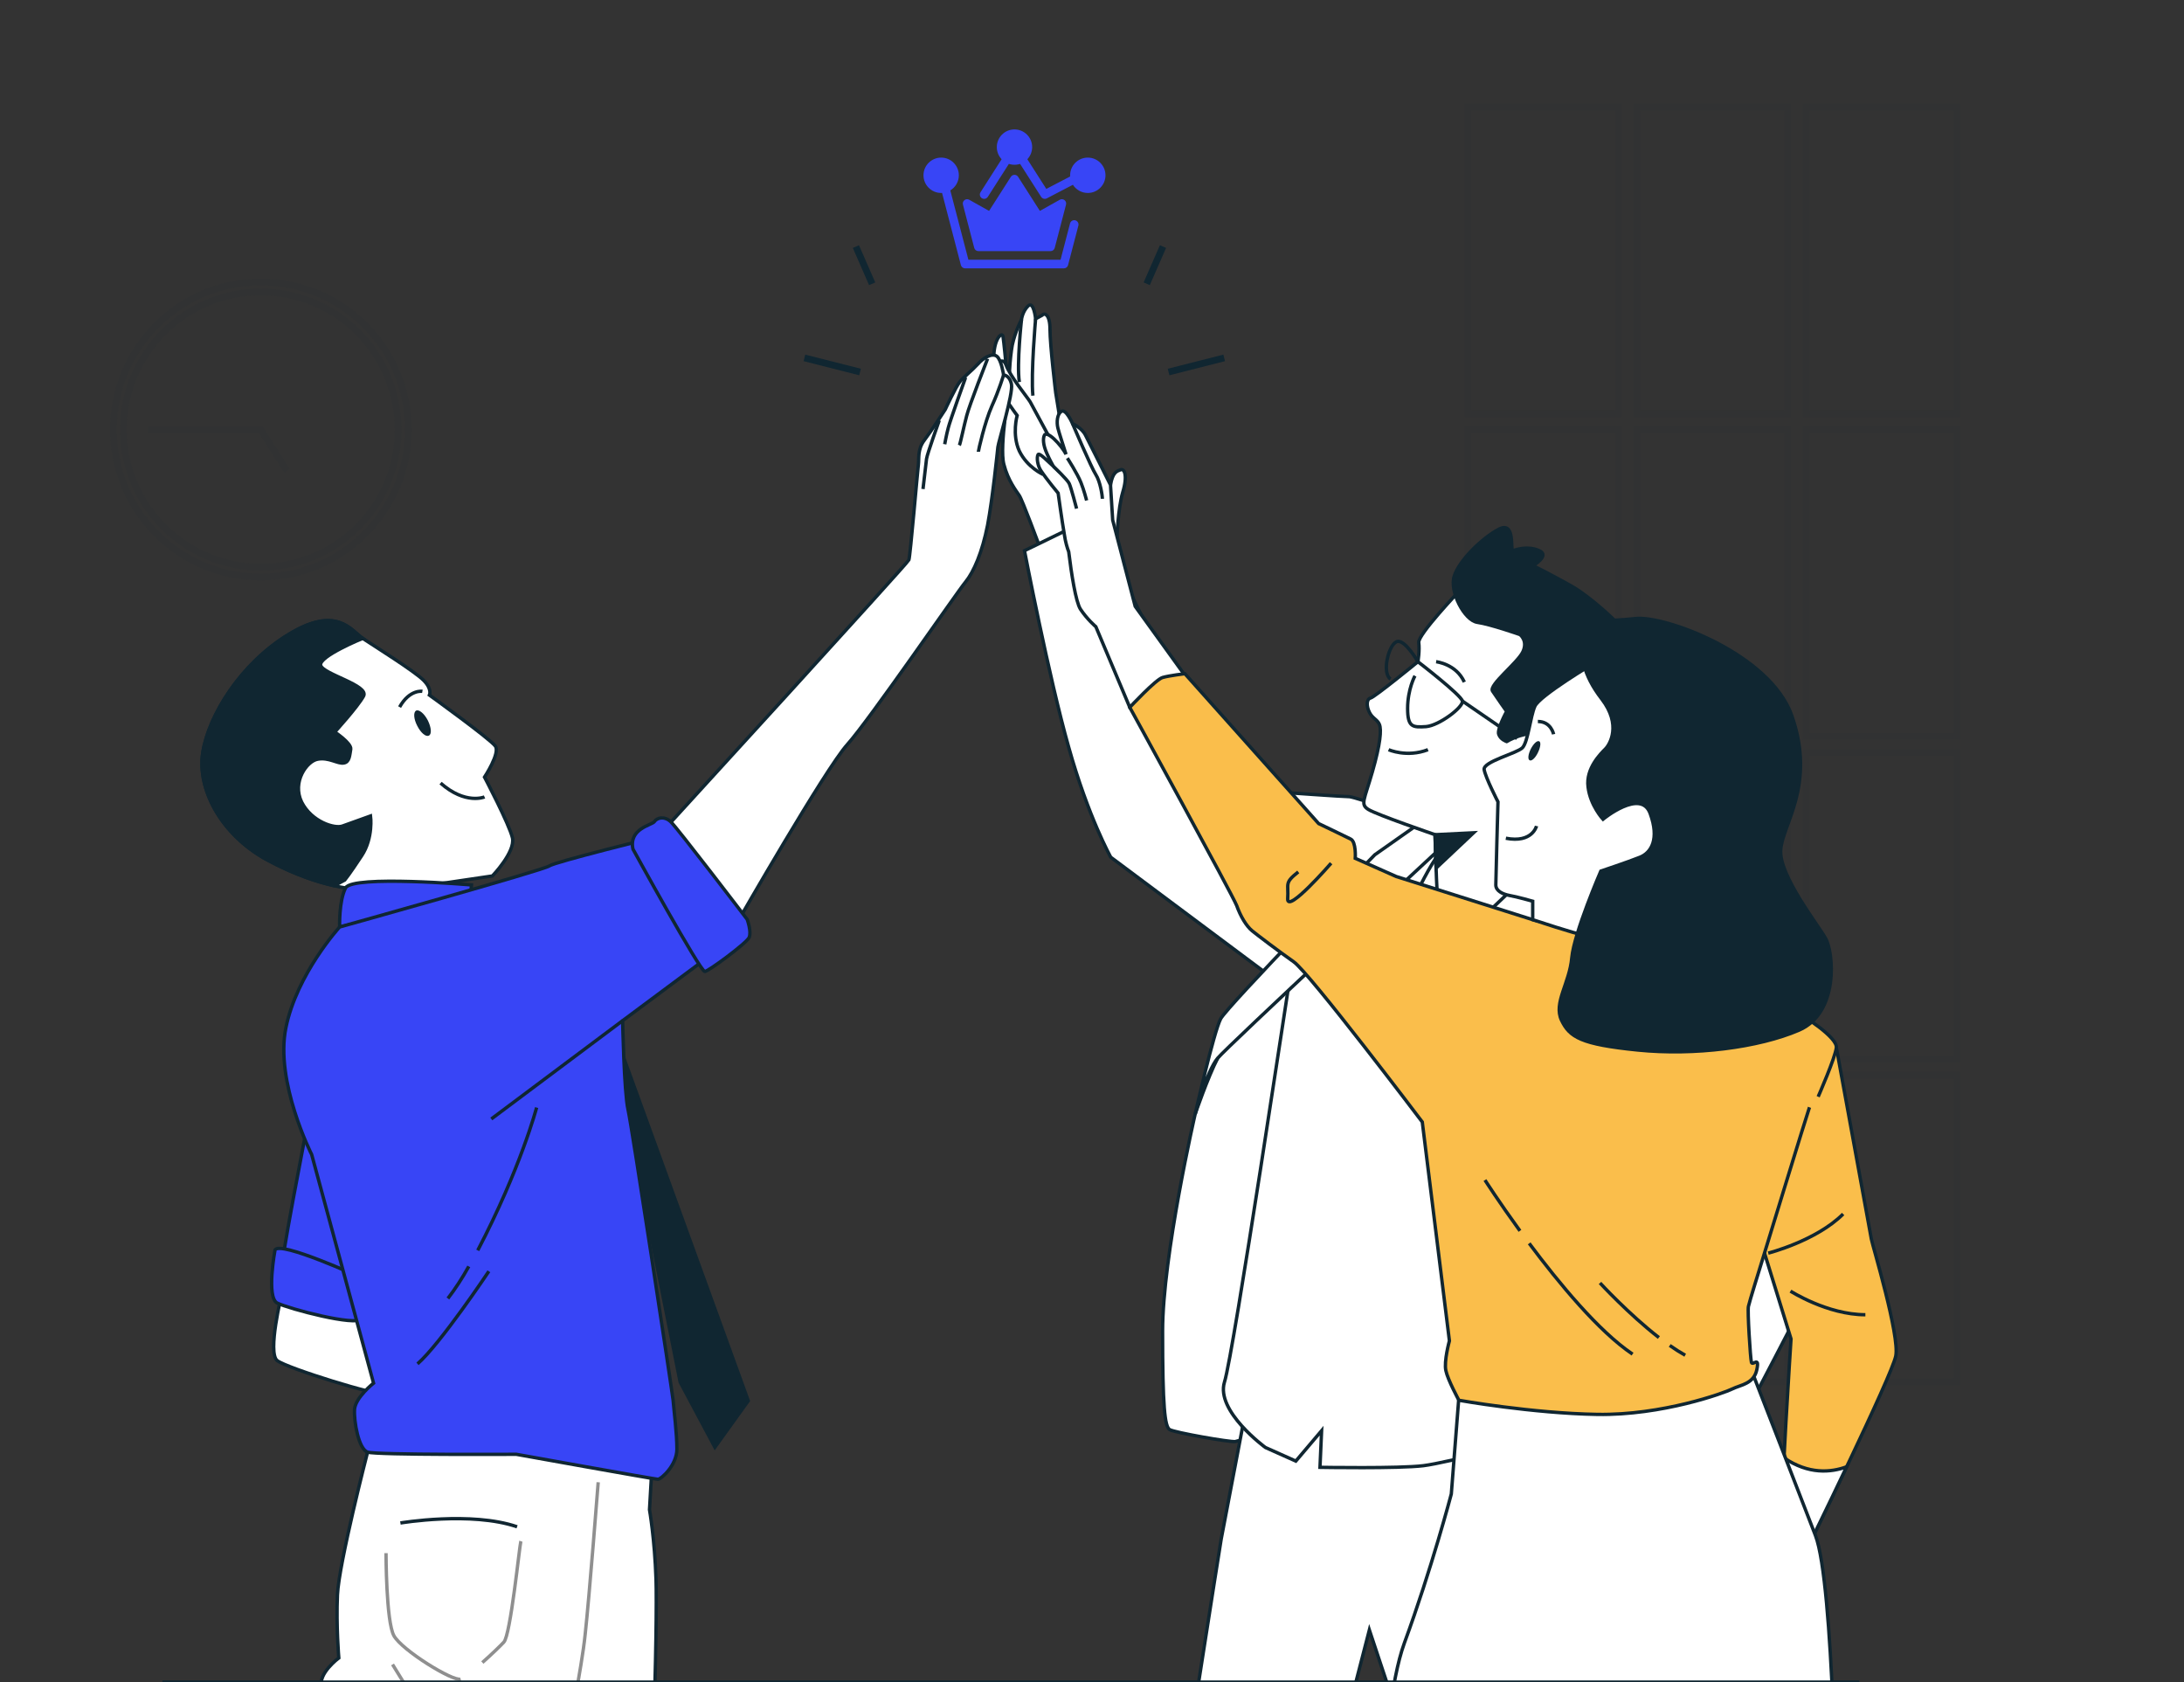 <svg width="648" height="499" viewBox="0 0 648 499" fill="none" xmlns="http://www.w3.org/2000/svg">
<rect x="0" y="0" width="648" height="499" fill="#333333" stroke="none"/>
<g clip-path="url(#clip0_1993_20937)">
<g opacity="0.2">
<g opacity="0.3">
<path d="M121.14 127.444C121.14 151.575 101.544 171.18 77.365 171.18C53.186 171.18 33.65 151.575 33.65 127.444C33.65 103.254 53.186 83.648 77.365 83.648C101.544 83.648 121.14 103.254 121.14 127.444Z" stroke="#102631" stroke-width="2" stroke-miterlimit="10"/>
<path d="M118.126 127.449C118.126 149.951 99.916 168.229 77.366 168.229C54.875 168.229 36.605 149.951 36.605 127.449C36.605 104.888 54.875 86.609 77.366 86.609C99.916 86.609 118.126 104.888 118.126 127.449Z" stroke="#102631" stroke-width="2" stroke-miterlimit="10"/>
<path d="M85.143 139.695L77.365 127.449H43.961" stroke="#102631" stroke-width="2" stroke-miterlimit="10"/>
</g>
</g>
<g opacity="0.2">
<g opacity="0.3">
<path d="M480.23 122.696H435.525V31.727H480.23V122.696Z" stroke="#102631" stroke-width="2" stroke-miterlimit="10"/>
<path d="M530.394 122.696H485.689V31.727H530.394V122.696Z" stroke="#102631" stroke-width="2" stroke-miterlimit="10"/>
<path d="M580.619 122.696H535.914V31.727H580.619V122.696Z" stroke="#102631" stroke-width="2" stroke-miterlimit="10"/>
<path d="M480.23 218.46H435.525V127.43H480.23V218.46Z" stroke="#102631" stroke-width="2" stroke-miterlimit="10"/>
<path d="M530.394 218.46H485.689V127.43H530.394V218.46Z" stroke="#102631" stroke-width="2" stroke-miterlimit="10"/>
<path d="M580.619 218.46H535.914V127.43H580.619V218.46Z" stroke="#102631" stroke-width="2" stroke-miterlimit="10"/>
<path d="M480.23 314.222H435.525V223.191H480.23V314.222Z" stroke="#102631" stroke-width="2" stroke-miterlimit="10"/>
<path d="M530.394 314.222H485.689V223.191H530.394V314.222Z" stroke="#102631" stroke-width="2" stroke-miterlimit="10"/>
<path d="M580.619 314.222H535.914V223.191H580.619V314.222Z" stroke="#102631" stroke-width="2" stroke-miterlimit="10"/>
<path d="M480.23 409.929H435.525V318.898H480.23V409.929Z" stroke="#102631" stroke-width="2" stroke-miterlimit="10"/>
<path d="M530.394 409.929H485.689V318.898H530.394V409.929Z" stroke="#102631" stroke-width="2" stroke-miterlimit="10"/>
<path d="M580.619 409.929H535.914V318.898H580.619V409.929Z" stroke="#102631" stroke-width="2" stroke-miterlimit="10"/>
</g>
</g>
<path d="M238.676 106.168L255.18 110.356" stroke="#102631" stroke-width="2" stroke-miterlimit="10"/>
<path d="M253.947 73.148L258.778 84.183" stroke="#102631" stroke-width="2" stroke-miterlimit="10"/>
<path d="M363.221 106.168L346.717 110.356" stroke="#102631" stroke-width="2" stroke-miterlimit="10"/>
<path d="M345.065 73.148L340.234 84.183" stroke="#102631" stroke-width="2" stroke-miterlimit="10"/>
<path d="M301.955 58.648V72.422" stroke="#102631" stroke-width="2" stroke-miterlimit="10"/>
<path d="M316.608 137.341L313.227 116.479C313.227 116.479 311.536 102.384 311.536 97.712C311.536 93.121 309.845 92.718 309.201 93.524L307.269 94.571C307.269 94.571 306.706 89.094 305.015 90.785C303.324 92.477 303.083 94.812 303.083 94.812C303.083 94.812 301.231 98.195 300.345 102.384C300.023 104.156 299.701 106.975 299.54 109.714L298.494 108.264C298.494 108.264 297.85 101.337 297.608 99.887C297.447 98.356 295.112 100.048 294.871 105.364C294.71 109.472 297.125 119.943 298.172 124.373C297.608 129.125 297.125 135.005 297.85 137.744C299.057 142.576 301.634 145.798 302.439 147.006C303.324 148.295 308.396 161.988 308.396 161.988L323.532 155.222L316.608 137.341Z" fill="white" stroke="#102631" stroke-miterlimit="10"/>
<path d="M310.892 128.881C310.892 128.881 306.465 120.665 305.659 119.215C304.774 117.765 299.702 111.644 298.494 108.261C297.206 104.878 294.227 109.55 295.516 113.094C296.804 116.718 301.795 123.243 301.795 123.243C301.795 123.243 300.185 128.881 302.439 133.794C304.774 138.627 309.443 140.721 309.443 140.721" fill="white"/>
<path d="M310.892 128.881C310.892 128.881 306.465 120.665 305.659 119.215C304.774 117.765 299.702 111.644 298.494 108.261C297.206 104.878 294.227 109.55 295.516 113.094C296.804 116.718 301.795 123.243 301.795 123.243C301.795 123.243 300.185 128.881 302.439 133.794C304.774 138.627 309.443 140.721 309.443 140.721" stroke="#102631" stroke-miterlimit="10"/>
<path d="M307.269 94.574C307.269 94.574 305.82 111.006 306.464 117.369" stroke="#102631" stroke-miterlimit="10"/>
<path d="M303.083 94.812C303.083 94.812 301.634 107.861 302.439 113.338" stroke="#102631" stroke-miterlimit="10"/>
<path d="M428.031 245.352C428.031 245.352 402.107 236.331 400.336 236.331C398.565 236.331 380.451 235.043 380.451 235.043L358.955 223.766L324.337 153.449L303.969 163.356C303.969 163.356 311.214 200.971 317.091 221.672C322.888 242.372 329.57 254.293 329.57 254.293L375.862 288.847L378.197 291.989L428.031 245.352Z" fill="white" stroke="#102631" stroke-miterlimit="10"/>
<path d="M354.608 330.493C354.608 330.493 344.947 372.458 344.947 394.93C344.947 417.403 345.591 423.202 347.04 424.088C348.49 424.974 365.074 427.874 366.523 427.632C367.972 427.31 372.4 425.86 372.4 425.86C372.4 425.86 393.654 324.936 395.989 312.451C398.324 299.886 401.544 272.5 401.544 272.5C401.544 272.5 377.07 293.523 370.307 300.772C363.625 308.021 364.189 308.343 361.29 313.901C358.392 319.458 354.608 330.493 354.608 330.493Z" fill="white" stroke="#102631" stroke-miterlimit="10"/>
<path d="M370.065 416.027L362.337 456.542C362.337 456.542 348.811 541.035 349.214 544.096C349.616 547.157 365.798 634.469 366.201 637.932C366.603 641.396 362.739 644.859 362.739 644.859L363.464 653.397C363.464 653.397 373.125 659.921 379.726 661.452C386.247 663.063 396.311 663.385 396.311 663.385C396.311 663.385 399.773 656.055 399.773 654.927C399.773 653.8 397.438 646.067 397.438 644.859C397.438 643.732 391.239 541.76 391.239 541.76L406.294 483.525C406.294 483.525 426.743 545.304 428.675 549.492C430.607 553.761 467.801 648.081 467.801 648.081C467.801 648.081 464.34 652.672 465.467 656.136C466.594 659.68 468.204 666.204 468.204 666.204C468.204 666.204 476.657 656.538 480.924 659.68C485.11 662.74 485.916 666.204 485.916 666.204L499.441 660.807C499.441 660.807 500.568 655.411 499.763 652.672C499.038 650.014 497.106 653.478 497.106 643.409C497.106 633.422 483.822 573.415 481.085 564.152C478.428 554.889 467.238 537.572 467.238 537.572L462.246 444.138V422.552L370.065 416.027Z" fill="white" stroke="#102631" stroke-miterlimit="10"/>
<path d="M434.874 250.103C434.874 250.103 424.972 246.961 420.947 248.733C416.841 250.505 383.43 285.946 383.028 288.201C382.545 290.456 366.041 401.449 363.303 409.987C360.647 418.605 375.46 429.398 375.46 429.398L384.477 433.426L392.125 424.405L391.642 435.278C391.642 435.278 415.07 435.681 422.315 434.795C429.48 433.909 457.417 426.66 457.417 426.66C457.417 426.66 463.294 329.36 463.696 327.588C464.179 325.735 468.688 264.037 468.688 264.037L460.154 258.64L434.874 250.103Z" fill="white" stroke="#102631" stroke-miterlimit="10"/>
<path d="M434.794 277.006L441.073 289.652C441.073 289.652 459.348 269.837 461.442 265.005C463.535 260.252 465.387 259.93 464.179 256.95C462.971 253.889 459.993 250.909 459.993 250.909C459.993 250.909 432.056 250.023 428.514 251.795C424.891 253.648 414.989 276.12 414.425 277.65C413.781 279.1 413.781 279.1 413.781 279.1L432.701 275.798L434.794 277.006Z" fill="white" stroke="#102631" stroke-miterlimit="10"/>
<path d="M426.259 252.685C426.259 252.685 364.51 310.115 361.29 313.9C358.069 317.686 354.607 330.493 354.607 330.493C354.607 330.493 360.162 306.007 362.175 302.221C364.188 298.435 407.903 253.571 407.903 253.571L419.577 245.355L431.492 248.255L426.259 252.685Z" fill="white" stroke="#102631" stroke-miterlimit="10"/>
<path d="M432.941 175.353C432.941 175.353 420.704 188.24 420.945 190.576C421.267 192.992 420.704 196.295 420.704 196.295C420.704 196.295 407.822 206.846 406.615 207.088C405.407 207.41 405.407 209.504 406.293 211.276C407.178 213.129 408.708 213.451 409.272 214.901C409.916 216.431 409.594 220.62 407.178 228.997C404.763 237.373 403.556 238.582 405.971 240.112C408.386 241.642 425.776 247.603 425.776 247.603C425.776 247.603 426.339 272.814 427.547 276.438C428.754 279.982 434.792 277.002 434.792 277.002L459.991 252.999V248.811L479.716 225.13C479.716 225.13 485.11 205.638 479.152 196.295C473.195 187.032 441.636 173.822 440.75 173.5C439.864 173.178 435.678 172.614 432.941 175.353Z" fill="white" stroke="#102631" stroke-miterlimit="10"/>
<path d="M454.839 167.785C454.839 167.785 459.991 164.805 456.69 163.355C453.389 161.824 449.767 163.033 448.881 163.355C447.995 163.596 449.767 154.334 444.695 156.992C439.542 159.73 432.941 166.335 431.491 170.845C429.962 175.356 434.47 184.055 438.335 184.619C442.279 185.183 450.974 188.243 450.974 188.243C450.974 188.243 453.389 190.016 451.86 193.318C450.33 196.62 441.635 203.225 442.843 204.997C444.051 206.85 447.029 211.038 447.029 211.038C447.029 211.038 444.051 216.435 444.695 217.885C445.258 219.415 447.029 219.979 447.029 219.979C447.029 219.979 452.504 216.676 456.932 217.885C461.44 219.093 459.669 226.584 457.898 229.886C456.046 233.188 453.631 237.135 453.631 237.135C453.631 237.135 458.783 248.814 459.991 248.814C461.199 248.814 475.851 234.155 482.131 227.55C488.41 220.945 491.147 209.508 489.618 199.923C488.169 190.338 472.228 177.45 467.156 174.39C462.084 171.409 454.839 167.785 454.839 167.785Z" fill="#102631" stroke="#102631" stroke-miterlimit="10"/>
<path d="M412.573 201.452C409.917 199.6 412.01 191.223 414.425 190.337C416.76 189.451 420.705 196.297 420.705 196.297C420.705 196.297 433.586 206.205 433.908 207.977C434.149 209.829 426.984 215.226 423.12 215.548C419.175 215.79 417.645 215.79 417.645 210.151C417.645 204.433 419.819 200.486 419.819 200.486" stroke="#102631" stroke-miterlimit="10"/>
<path d="M433.906 207.973L450.088 219.088" stroke="#102631" stroke-miterlimit="10"/>
<path d="M426.098 196.297C426.098 196.297 432.055 196.941 434.47 202.338" stroke="#102631" stroke-miterlimit="10"/>
<path d="M412.008 222.395C412.008 222.395 417.402 224.811 423.681 222.395" stroke="#102631" stroke-miterlimit="10"/>
<path d="M453.631 237.133C453.631 237.133 447.352 238.583 444.373 237.133" stroke="#102631" stroke-miterlimit="10"/>
<path d="M425.775 247.607L437.207 247.043L426.097 257.514L425.775 247.607Z" fill="#102631" stroke="#102631" stroke-miterlimit="10"/>
<path d="M464.179 256.953C464.179 256.953 458.141 267.344 452.264 288.044C446.387 308.825 440.188 371.651 440.188 378.417C440.188 385.263 455.967 467.018 457.175 470.078C458.463 473.139 466.191 473.461 466.191 473.461C466.191 473.461 489.056 457.997 490.344 453.647C491.551 449.298 475.772 376.564 475.772 376.564C475.772 376.564 504.513 282.486 502.661 281.198C500.81 279.989 464.179 256.953 464.179 256.953Z" fill="white" stroke="#102631" stroke-miterlimit="10"/>
<path d="M474.806 267.34C474.806 267.34 455.645 344.1 450.975 357.391C446.387 370.681 440.188 378.413 440.188 378.413" stroke="#102631" stroke-miterlimit="10"/>
<path d="M468.444 460.254C468.444 460.254 465.546 464.684 464.016 466.456C462.406 468.228 458.22 470.242 460.152 471.611C462.164 472.9 467.558 470.483 468.847 468.47L468.444 460.254Z" fill="white" stroke="#102631" stroke-miterlimit="10"/>
<path d="M480.601 442.932C480.601 442.932 468.847 454.209 468.203 455.336C467.559 456.464 466.834 465.807 466.834 468.465C466.834 471.123 468.686 472.734 469.571 472.895C470.457 473.137 472.228 473.137 472.228 473.137L475.126 472.734C475.126 472.734 477.783 472.493 480.44 473.137C483.097 473.781 488.49 473.781 489.779 472.493C491.147 471.123 492.516 467.821 492.516 467.821C492.516 467.821 494.046 466.049 494.448 463.31C494.931 460.652 497.588 447.282 497.588 447.282C497.588 447.282 478.669 440.757 480.601 442.932Z" fill="white" stroke="#102631" stroke-miterlimit="10"/>
<path d="M472.229 473.137L474.241 460.652" stroke="#102631" stroke-miterlimit="10"/>
<path d="M478.025 472.494L480.199 461.781" stroke="#102631" stroke-miterlimit="10"/>
<path d="M484.707 472.898L486.72 462.91" stroke="#102631" stroke-miterlimit="10"/>
<path d="M502.661 281.195C502.661 281.195 534.22 351.029 538.567 361.903C542.914 372.696 539.453 376.643 538.567 379.381C537.601 382.2 501.936 449.779 501.936 449.779L480.602 442.932L502.58 372.132L486.318 341.283L502.661 281.195Z" fill="white" stroke="#102631" stroke-miterlimit="10"/>
<path d="M331.423 159.499C331.423 159.499 331.665 151.042 333.114 146.048C334.644 141.054 333.597 138.879 332.47 139.363C331.423 139.765 330.135 140.007 329.491 143.873C328.847 147.82 328.605 149.753 328.605 152.089C328.605 154.505 331.423 159.499 331.423 159.499Z" fill="white" stroke="#102631" stroke-miterlimit="10"/>
<path d="M307.995 134.848C308.398 134.204 310.893 136.862 312.584 138.392C311.859 137.023 311.698 136.942 310.652 134.606C309.364 131.787 309.525 130.096 309.766 129.371C310.33 127.116 314.999 132.109 316.287 134.767C315.643 132.673 314.194 128.324 313.872 126.954C313.469 125.263 313.63 122.847 314.919 122.041C316.287 121.155 318.219 125.666 318.219 125.666C318.219 125.666 321.037 126.954 322.084 129.129C323.211 131.304 329.49 143.869 329.49 143.869L330.135 154.26L336.817 179.873L352.435 201.54L335.207 209.837L325.143 185.914C325.143 185.914 322.567 183.74 320.554 180.679C319.186 178.504 317.897 170.288 317.092 163.683C316.69 162.636 316.126 160.864 315.804 158.609C315.16 154.985 313.953 146.286 313.953 146.286C313.953 146.286 310.652 142.339 308.881 139.681C307.834 138.15 307.512 135.734 307.995 134.848Z" fill="white" stroke="#102631" stroke-miterlimit="10"/>
<path d="M316.689 135.898C316.689 135.898 319.668 140.49 320.715 143.148C321.6 145.322 322.406 148.464 322.406 148.464" stroke="#102631" stroke-miterlimit="10"/>
<path d="M318.219 125.664C318.219 125.664 323.854 138.874 325.142 140.807C326.43 142.82 327.075 146.928 327.075 147.975" stroke="#102631" stroke-miterlimit="10"/>
<path d="M312.584 138.391C312.584 138.391 316.77 142.337 317.253 143.465C317.817 144.673 319.427 150.875 319.427 150.875" stroke="#102631" stroke-miterlimit="10"/>
<path d="M544.848 310.758C544.848 310.758 554.911 365.771 555.233 367.543C555.555 369.396 563.686 396.217 562.479 402.258C561.271 408.299 536.233 459.285 536.233 459.285C536.233 459.285 529.873 448.734 528.988 448.17C528.102 447.525 531.403 397.184 531.403 397.184L521.42 364.885C521.42 364.885 521.34 331.942 525.687 325.659C529.954 319.376 543.157 307.617 544.848 310.758Z" fill="#FABE4B" stroke="#102631" stroke-miterlimit="10"/>
<path d="M524.641 371.731C524.641 371.731 538.89 368.107 546.861 360.133" stroke="#102631" stroke-miterlimit="10"/>
<path d="M531.242 383.008C531.242 383.008 542.191 390.015 553.462 390.015" stroke="#102631" stroke-miterlimit="10"/>
<path d="M547.906 435.123C541.868 447.849 536.233 459.287 536.233 459.287C536.233 459.287 529.873 448.735 528.987 448.171C528.665 447.93 528.907 441.083 529.309 432.465C536.635 437.459 543.237 436.814 547.906 435.123Z" fill="white" stroke="#102631" stroke-miterlimit="10"/>
<path d="M519.086 405C519.086 405 533.175 441.246 538.649 455.502C544.124 469.679 544.929 545.473 544.929 545.473L543.319 573.825C543.319 573.825 511.679 588.726 475.612 587.035C439.464 585.424 408.469 575.114 408.469 575.114C408.469 575.114 408.63 509.388 416.681 487.399C424.731 465.49 430.608 443.179 430.608 443.179L433.265 409.188L519.086 405Z" fill="white" stroke="#102631" stroke-miterlimit="10"/>
<path d="M536.878 328.48C536.315 329.93 522.387 375.438 522.387 375.438C522.387 375.438 519.006 386.312 518.764 387.52C518.442 388.729 519.328 402.905 519.65 404.113C519.972 405.321 522.145 402.099 521.26 406.288C520.374 410.557 516.429 410.798 514.014 412.007C511.599 413.215 493.163 419.9 473.921 419.578C454.6 419.256 432.863 415.389 432.863 415.389C432.863 415.389 429.562 409.348 428.998 406.61C428.354 403.871 430.045 397.75 430.045 397.75L421.994 332.83C421.994 332.83 388.422 288.449 383.834 285.307C379.245 282.085 373.207 277.494 371.516 276.125C369.745 274.675 368.054 271.775 366.927 268.634C365.719 265.493 335.207 209.835 335.207 209.835C335.207 209.835 342.936 201.539 344.948 200.975C346.961 200.411 351.55 199.848 351.55 199.848L391.24 244.309C391.24 244.309 398.969 248.014 400.74 248.9C402.431 249.706 402.109 254.619 402.109 254.619L414.265 260.016L454.761 272.823L474.082 277.494C474.082 277.494 528.827 298.114 532.289 299.886C535.671 301.578 545.171 307.86 544.849 310.76C544.607 313.579 539.454 325.339 539.454 325.339" fill="#FABE4B"/>
<path d="M536.878 328.48C536.315 329.93 522.387 375.438 522.387 375.438C522.387 375.438 519.006 386.312 518.764 387.52C518.442 388.729 519.328 402.905 519.65 404.113C519.972 405.321 522.145 402.099 521.26 406.288C520.374 410.557 516.429 410.798 514.014 412.006C511.599 413.215 493.163 419.9 473.921 419.578C454.6 419.256 432.863 415.389 432.863 415.389C432.863 415.389 429.562 409.348 428.998 406.61C428.354 403.871 430.045 397.75 430.045 397.75L421.994 332.83C421.994 332.83 388.422 288.449 383.834 285.307C379.245 282.085 373.207 277.494 371.516 276.125C369.745 274.675 368.054 271.775 366.927 268.634C365.719 265.493 335.207 209.835 335.207 209.835C335.207 209.835 342.936 201.539 344.948 200.975C346.961 200.411 351.55 199.848 351.55 199.848L391.24 244.309C391.24 244.309 398.969 248.014 400.74 248.9C402.431 249.706 402.109 254.619 402.109 254.619L414.265 260.016L454.761 272.823L474.082 277.494C474.082 277.494 528.827 298.114 532.289 299.886C535.671 301.578 545.171 307.86 544.849 310.76C544.607 313.579 539.455 325.339 539.455 325.339" stroke="#102631" stroke-miterlimit="10"/>
<path d="M453.715 368.836C462.571 380.676 474.325 394.933 484.388 401.699" stroke="#102631" stroke-miterlimit="10"/>
<path d="M440.592 350.066C440.592 350.066 444.778 356.591 450.977 365.129" stroke="#102631" stroke-miterlimit="10"/>
<path d="M495.416 399.125C497.026 400.253 498.556 401.219 500.005 402.025" stroke="#102631" stroke-miterlimit="10"/>
<path d="M474.727 380.59C474.727 380.59 483.26 389.853 492.197 396.78" stroke="#102631" stroke-miterlimit="10"/>
<path d="M394.943 256.07C394.943 256.07 381.82 271.213 382.062 266.622C382.384 262.031 380.935 262.031 385.202 258.648" stroke="#102631" stroke-miterlimit="10"/>
<path d="M472.874 196.785C472.874 196.785 456.773 206.37 455.404 209.511C454.036 212.572 453.392 220.063 451.701 221.835C449.93 223.527 440.027 225.943 440.349 228.279C440.752 230.695 444.455 237.864 444.455 237.864C444.455 237.864 443.811 260.819 443.811 262.511C443.811 264.283 445.824 265.249 447.917 265.652C449.93 265.974 454.76 267.344 454.76 267.344V272.821C454.76 272.821 468.125 277.251 469.493 277.251C470.862 277.251 479.718 277.976 479.718 277.976C479.718 277.976 497.832 265.974 503.709 248.818C509.505 231.742 503.709 218.372 497.188 210.478C490.667 202.665 472.874 196.785 472.874 196.785Z" fill="white" stroke="#102631" stroke-miterlimit="10"/>
<path d="M475.612 243.024C475.612 243.024 486.883 233.761 489.62 241.332C492.357 248.823 490.023 252.931 486.561 254.3C483.18 255.669 474.968 258.408 474.968 258.408C474.968 258.408 467.078 276.611 466.354 284.102C465.709 291.673 460.879 297.473 463.294 302.628C465.709 307.702 469.091 309.796 485.917 311.488C502.662 313.179 521.743 310.763 533.738 305.608C545.734 300.453 544.043 282.411 541.628 278.303C539.293 274.195 527.942 259.777 528.344 252.286C528.666 244.715 538.891 233.116 531.645 212.335C525.204 193.89 493.726 182.453 485.192 183.5C476.658 184.466 469.091 183.5 469.091 188.977C469.091 194.454 469.493 199.931 475.29 207.422C481.086 214.993 477.705 220.793 476.336 222.162C474.968 223.531 470.459 227.961 471.184 233.439C471.828 238.916 475.612 243.024 475.612 243.024Z" fill="#102631" stroke="#102631" stroke-miterlimit="10"/>
<path d="M455.888 245.035C455.888 245.035 454.681 250.19 446.791 248.66" stroke="#102631" stroke-miterlimit="10"/>
<path d="M460.958 217.813C460.958 217.813 460.234 214.027 456.289 214.027" stroke="#102631" stroke-miterlimit="10"/>
<path d="M454.196 222.161C453.391 223.772 453.23 225.303 453.874 225.544C454.438 225.866 455.565 224.819 456.289 223.289C457.094 221.678 457.255 220.148 456.692 219.906C456.048 219.584 455.001 220.631 454.196 222.161Z" fill="#102631"/>
<path d="M127.416 206.204C127.416 206.204 128.301 204.432 125.644 201.774C122.988 199.116 111.153 191.706 107.611 189.37C104.068 186.954 99.882 179.543 85.713 188.162C71.463 196.78 61.963 212.165 60.192 223.119C58.421 234.073 65.586 247.444 78.87 254.854C92.234 262.184 102.539 263.392 102.539 263.392L104.068 266.05L146.093 259.848C146.093 259.848 152.936 252.76 152.051 248.571C151.085 244.464 143.759 230.529 143.759 230.529C143.759 230.529 148.428 223.441 146.979 221.347C145.53 219.253 127.416 206.204 127.416 206.204Z" fill="white" stroke="#102631" stroke-miterlimit="10"/>
<path d="M109.945 242.047C109.945 242.047 104.068 244.141 101.653 245.027C99.319 245.913 92.475 243.819 89.497 237.939C86.598 231.979 91.026 225.777 94.246 225.213C97.547 224.569 100.204 226.663 101.975 226.341C103.746 226.099 103.746 224.005 104.068 222.233C104.31 220.461 99.319 217.158 99.319 217.158C99.319 217.158 106.081 209.748 107.852 206.526C109.704 203.304 95.776 200.002 95.132 197.344C94.569 194.686 107.611 189.37 107.611 189.37C104.068 186.954 99.882 179.543 85.713 188.162C71.463 196.78 61.963 212.165 60.192 223.119C58.421 234.073 65.586 247.444 78.87 254.854C87.645 259.687 95.052 261.862 99.157 262.748L102.297 261.056C102.297 261.056 103.746 259.284 107.289 253.888C110.831 248.571 109.945 242.047 109.945 242.047Z" fill="#102631" stroke="#102631" stroke-miterlimit="10"/>
<path d="M125.323 205.079C125.323 205.079 121.539 204.435 118.561 209.751" stroke="#102631" stroke-miterlimit="10"/>
<path d="M143.759 236.409C143.759 236.409 138.123 238.825 130.717 232.301" stroke="#102631" stroke-miterlimit="10"/>
<path d="M126.933 213.696C127.98 215.79 128.141 217.804 127.255 218.207C126.37 218.69 124.84 217.401 123.793 215.307C122.747 213.293 122.586 211.28 123.471 210.796C124.357 210.394 125.887 211.682 126.933 213.696Z" fill="#102631"/>
<path d="M139.894 262.507C139.894 262.507 104.631 259.526 102.538 263.393C100.525 267.259 100.767 274.991 100.767 274.991L139.571 266.051L139.894 262.507Z" fill="#3845F6" stroke="#102631" stroke-miterlimit="10"/>
<path d="M197.215 245.914C197.215 245.914 269.189 167.22 269.672 166.092C270.074 164.965 272.248 139.593 272.489 137.821C272.731 136.049 272.167 133.31 274.26 130.572C276.354 127.833 280.46 121.47 280.46 121.47C280.46 121.47 283.599 114.704 284.726 113.335C285.773 111.965 288.43 109.871 290.12 108.019C291.811 106.086 294.387 104.636 295.756 105.683C297.125 106.73 297.769 111.24 297.769 111.24C297.769 111.24 299.54 111.24 300.103 113.979C300.667 116.718 296.239 131.135 296.078 132.585C295.917 134.035 294.548 147.647 293.019 155.783C291.409 163.918 288.913 169.636 286.498 172.617C284.002 175.597 257.917 213.615 251.396 220.864C244.875 228.113 218.952 273.299 218.952 273.299L197.215 245.914Z" fill="white" stroke="#102631" stroke-miterlimit="10"/>
<path d="M278.688 124.691C278.688 124.691 275.065 134.76 274.904 136.129C274.743 137.498 273.857 145.07 273.857 145.07" stroke="#102631" stroke-miterlimit="10"/>
<path d="M286.498 111.965C286.498 111.965 281.828 124.933 281.345 126.946C280.782 129.041 280.299 131.779 280.299 131.779" stroke="#102631" stroke-miterlimit="10"/>
<path d="M297.768 111.234C297.768 111.234 296.4 115.826 294.307 120.417C292.213 125.088 290.281 133.626 290.281 134.029" stroke="#102631" stroke-miterlimit="10"/>
<path d="M293.019 106.41C293.019 106.41 287.545 120.345 286.82 123.325C286.015 126.305 284.969 131.46 284.646 132.104" stroke="#102631" stroke-miterlimit="10"/>
<path d="M178.135 294.723L222.011 415.542L212.109 429.315L201.804 409.984L193.592 368.745L178.135 294.723Z" fill="#102631" stroke="#102631" stroke-miterlimit="10"/>
<path d="M83.619 383.805C83.619 383.805 79.271 401.283 82.25 403.619C85.309 405.955 112.682 414.332 113.407 413.285C114.051 412.318 113.729 401.283 113.085 398.222C112.36 395.242 107.369 391.215 107.369 391.215L83.619 383.805Z" fill="white" stroke="#102631" stroke-miterlimit="10"/>
<path d="M91.267 333.301C91.267 333.301 82.572 377.521 83.297 379.132C83.941 380.823 106.322 383.481 106.322 383.481L91.267 333.301Z" fill="#3845F6" stroke="#102631" stroke-miterlimit="10"/>
<path d="M81.606 370.756C81.606 370.756 78.95 384.851 82.251 386.543C85.632 388.234 105.678 393.55 107.369 391.215C109.06 388.879 106.725 378.811 106.725 378.811C106.725 378.811 83.297 368.098 81.606 370.756Z" fill="#3845F6" stroke="#102631" stroke-miterlimit="10"/>
<path d="M109.06 430.767C109.06 430.767 100.526 463.791 100.123 473.134C99.721 482.478 100.526 491.821 100.526 491.821C100.526 491.821 94.246 496.493 95.454 500.439C96.581 504.306 98.513 507.044 98.513 507.044C98.513 507.044 83.78 563.426 81.848 566.165C79.916 568.904 59.226 600.8 53.832 611.754C48.357 622.628 35.556 668.137 35.556 668.137C35.556 668.137 32.819 670.875 32.417 673.614C32.014 676.272 31.209 680.943 31.209 680.943C31.209 680.943 35.556 689.562 47.23 691.092C58.904 692.623 65.103 690.287 65.103 690.287C65.103 690.287 67.035 687.548 67.84 683.682C68.564 679.816 69.772 673.614 69.772 673.614L91.509 635.838L127.737 569.306L138.606 538.135C138.606 538.135 143.678 584.127 143.275 586.06C142.873 587.993 132.809 622.95 132.809 640.107C132.809 657.263 133.937 693.025 133.937 693.025C133.937 693.025 130.877 698.503 131.602 701.563C132.407 704.705 132.407 704.705 132.407 704.705L133.937 709.779C133.937 709.779 149.152 709.376 156.157 708.249C163.161 707.04 174.834 700.838 174.834 700.838C174.834 700.838 175.961 695.361 174.834 693.428C173.627 691.495 172.097 689.562 171.695 687.548C171.292 685.615 170.165 680.943 171.292 675.547C172.5 670.07 184.495 588.396 189.165 567.776C193.834 547.076 195.042 480.544 194.639 468.462C194.237 456.461 192.707 447.843 192.707 447.843L193.512 433.828C193.512 433.828 171.695 424.484 153.017 423.357C134.339 422.148 111.797 425.692 111.797 425.692L109.06 430.767Z" fill="white" stroke="#102631" stroke-miterlimit="10"/>
<path d="M116.467 493.754L130.878 517.112L137.077 535.477" stroke="#8F8F8F" stroke-miterlimit="10"/>
<path d="M143.113 493.192C145.851 490.775 148.507 488.198 149.473 487.151C151.486 485.218 154.143 458.396 154.545 457.188" stroke="#8F8F8F" stroke-miterlimit="10"/>
<path d="M114.535 460.734C114.535 460.734 114.535 480.951 116.87 485.22C119.205 489.489 134.34 498.833 136.675 498.108" stroke="#8F8F8F" stroke-miterlimit="10"/>
<path d="M118.801 451.788C118.801 451.788 139.813 448.244 153.419 452.915" stroke="#102631" stroke-miterlimit="10"/>
<path d="M177.49 439.707C177.49 439.707 174.834 473.939 173.626 484.813C172.499 495.767 168.554 512.44 168.956 519.448C169.359 526.455 170.164 543.209 170.164 543.209C170.164 543.209 170.245 544.739 170.325 547.156" stroke="#8F8F8F" stroke-miterlimit="10"/>
<path d="M100.768 274.991C100.768 274.991 88.048 288.926 84.827 304.874C81.526 320.903 92.475 342.489 92.475 342.489L110.831 410.309C110.831 410.309 105.518 414.497 105.196 418.041C104.954 421.586 106.403 429.882 109.06 430.768C111.717 431.654 153.178 431.412 153.178 431.412C153.178 431.412 194.317 438.822 195.203 438.822C196.169 438.822 200.839 434.634 200.839 429.882C200.839 425.13 199.953 418.364 199.711 415.383C199.389 412.403 187.555 334.515 186.347 329.199C185.14 323.883 184.737 302.78 184.737 302.78L209.533 284.335L213.8 278.938L194.8 248.25C194.8 248.25 164.449 255.741 163 256.868C161.47 258.077 100.768 274.991 100.768 274.991Z" fill="#3845F6" stroke="#102631" stroke-miterlimit="10"/>
<path d="M187.796 251.872C187.796 251.872 207.842 288.36 209.131 288.199C210.338 288.038 221.448 279.822 222.253 278.13C223.058 276.439 221.69 272.734 221.69 272.734C221.69 272.734 200.838 245.429 198.987 243.737C197.054 241.965 194.881 242.61 194.156 243.737C193.432 244.784 186.508 245.751 187.796 251.872Z" fill="#3845F6" stroke="#102631" stroke-miterlimit="10"/>
<path d="M184.737 302.777L145.771 331.935" stroke="#102631" stroke-miterlimit="10"/>
<path d="M139.09 375.676C137.158 379.139 135.064 382.361 132.891 385.18" stroke="#102631" stroke-miterlimit="10"/>
<path d="M159.216 328.551C159.216 328.551 154.466 346.593 141.746 370.918" stroke="#102631" stroke-miterlimit="10"/>
<path d="M145.047 377.121C145.047 377.121 130.636 398.707 123.873 404.587" stroke="#102631" stroke-miterlimit="10"/>
<path d="M48.182 499H551.673" stroke="#102631" stroke-miterlimit="10"/>
<g clip-path="url(#clip1_1993_20937)">
<path d="M290.296 73.212L286.943 60.371L293.889 64.268L301.001 53.141L308.112 64.268L315.058 60.371L311.705 73.212H290.296Z" fill="#3845F6"/>
<path d="M311.706 74.493H290.296C289.714 74.493 289.205 74.1 289.058 73.537L285.706 60.697C285.576 60.2 285.756 59.674 286.162 59.361C286.568 59.047 287.122 59.007 287.57 59.258L293.462 62.563L299.923 52.454C300.158 52.086 300.564 51.863 301.001 51.863C301.438 51.863 301.844 52.086 302.079 52.454L308.54 62.563L314.432 59.258C314.879 59.007 315.434 59.047 315.84 59.361C316.246 59.674 316.426 60.2 316.296 60.697L312.944 73.537C312.797 74.1 312.288 74.493 311.706 74.493ZM291.285 71.934H310.717L313.06 62.962L308.739 65.386C308.147 65.718 307.4 65.531 307.034 64.959L301.001 55.519L294.968 64.959C294.602 65.531 293.855 65.718 293.263 65.386L288.942 62.962L291.285 71.934Z" fill="#3845F6"/>
<path d="M300.998 47.602C303.189 47.602 304.965 45.826 304.965 43.635C304.965 41.444 303.189 39.668 300.998 39.668C298.807 39.668 297.031 41.444 297.031 43.635C297.031 45.826 298.807 47.602 300.998 47.602Z" fill="#3845F6"/>
<path d="M322.754 55.961C324.945 55.961 326.721 54.185 326.721 51.994C326.721 49.803 324.945 48.027 322.754 48.027C320.563 48.027 318.787 49.803 318.787 51.994C318.787 54.185 320.563 55.961 322.754 55.961Z" fill="#3845F6"/>
<path d="M279.246 55.961C281.437 55.961 283.213 54.185 283.213 51.994C283.213 49.803 281.437 48.027 279.246 48.027C277.055 48.027 275.279 49.803 275.279 51.994C275.279 54.185 277.055 55.961 279.246 55.961Z" fill="#3845F6"/>
<path d="M322.754 46.751C319.861 46.751 317.507 49.105 317.507 51.997C317.507 52.116 317.513 52.233 317.52 52.349L310.444 56.037L304.816 47.232C305.702 46.292 306.247 45.027 306.247 43.637C306.247 40.744 303.893 38.391 301 38.391C298.107 38.391 295.754 40.744 295.754 43.637C295.754 45.028 296.298 46.292 297.184 47.232L290.926 57.024C290.546 57.619 290.72 58.411 291.315 58.791C291.911 59.172 292.702 58.998 293.083 58.402L299.339 48.614C299.356 48.62 299.374 48.625 299.392 48.631C299.426 48.642 299.46 48.652 299.495 48.662C299.531 48.673 299.568 48.684 299.605 48.694C299.648 48.706 299.692 48.718 299.737 48.729C299.748 48.732 299.76 48.734 299.771 48.737C300.166 48.832 300.577 48.884 301.001 48.884C301.424 48.884 301.835 48.832 302.23 48.737C302.241 48.734 302.253 48.731 302.265 48.729C302.309 48.718 302.353 48.706 302.396 48.694C302.433 48.684 302.47 48.673 302.507 48.662C302.541 48.652 302.575 48.642 302.609 48.631C302.627 48.625 302.645 48.62 302.663 48.614L308.918 58.402C309.161 58.782 309.574 58.993 309.998 58.993C310.197 58.993 310.4 58.946 310.588 58.848L318.33 54.813C319.263 56.273 320.897 57.244 322.754 57.244C325.647 57.244 328.001 54.891 328.001 51.998C328.001 49.105 325.647 46.751 322.754 46.751ZM301 40.95C302.482 40.95 303.688 42.155 303.688 43.637C303.688 44.656 303.118 45.544 302.28 45.999C302.28 45.999 302.28 45.999 302.28 45.999C302.212 46.036 302.142 46.069 302.07 46.1C302.049 46.11 302.028 46.118 302.007 46.127C301.952 46.149 301.896 46.169 301.84 46.188C301.819 46.195 301.799 46.202 301.779 46.208C301.705 46.23 301.63 46.25 301.554 46.266C301.537 46.27 301.52 46.272 301.502 46.276C301.44 46.287 301.376 46.297 301.312 46.304C301.29 46.307 301.267 46.31 301.243 46.312C301.163 46.319 301.082 46.324 301 46.324C300.918 46.324 300.837 46.319 300.757 46.312C300.734 46.31 300.711 46.307 300.688 46.304C300.624 46.297 300.56 46.287 300.498 46.276C300.48 46.272 300.463 46.27 300.446 46.266C300.37 46.25 300.295 46.23 300.221 46.208C300.201 46.202 300.181 46.195 300.161 46.188C300.104 46.17 300.048 46.149 299.993 46.127C299.972 46.118 299.951 46.11 299.93 46.101C298.98 45.686 298.313 44.739 298.313 43.637C298.313 42.155 299.519 40.95 301 40.95ZM322.754 54.685C321.272 54.685 320.066 53.479 320.066 51.998C320.066 50.516 321.272 49.31 322.754 49.31C324.235 49.31 325.441 50.516 325.441 51.998C325.441 53.479 324.235 54.685 322.754 54.685Z" fill="#3845F6"/>
<path d="M319.045 65.358C318.362 65.18 317.662 65.589 317.484 66.273L314.67 77.051H287.33L281.96 56.485C283.478 55.564 284.493 53.897 284.493 51.996C284.493 49.104 282.14 46.75 279.247 46.75C276.354 46.75 274 49.104 274 51.996C274 54.889 276.354 57.243 279.247 57.243C279.335 57.243 279.424 57.241 279.511 57.236L285.103 78.654C285.25 79.217 285.759 79.61 286.342 79.61H315.658C316.241 79.61 316.75 79.217 316.897 78.654L319.96 66.92C320.139 66.236 319.729 65.537 319.045 65.358ZM276.559 51.996C276.559 50.515 277.765 49.309 279.247 49.309C280.728 49.309 281.934 50.515 281.934 51.996C281.934 53.478 280.728 54.684 279.247 54.684C277.765 54.684 276.559 53.478 276.559 51.996Z" fill="#3845F6"/>
</g>
</g>
<defs>
<clipPath id="clip0_1993_20937">
<rect width="648" height="499" fill="white"/>
</clipPath>
<clipPath id="clip1_1993_20937">
<rect width="54" height="54" fill="white" transform="translate(274 32)"/>
</clipPath>
</defs>
</svg>
